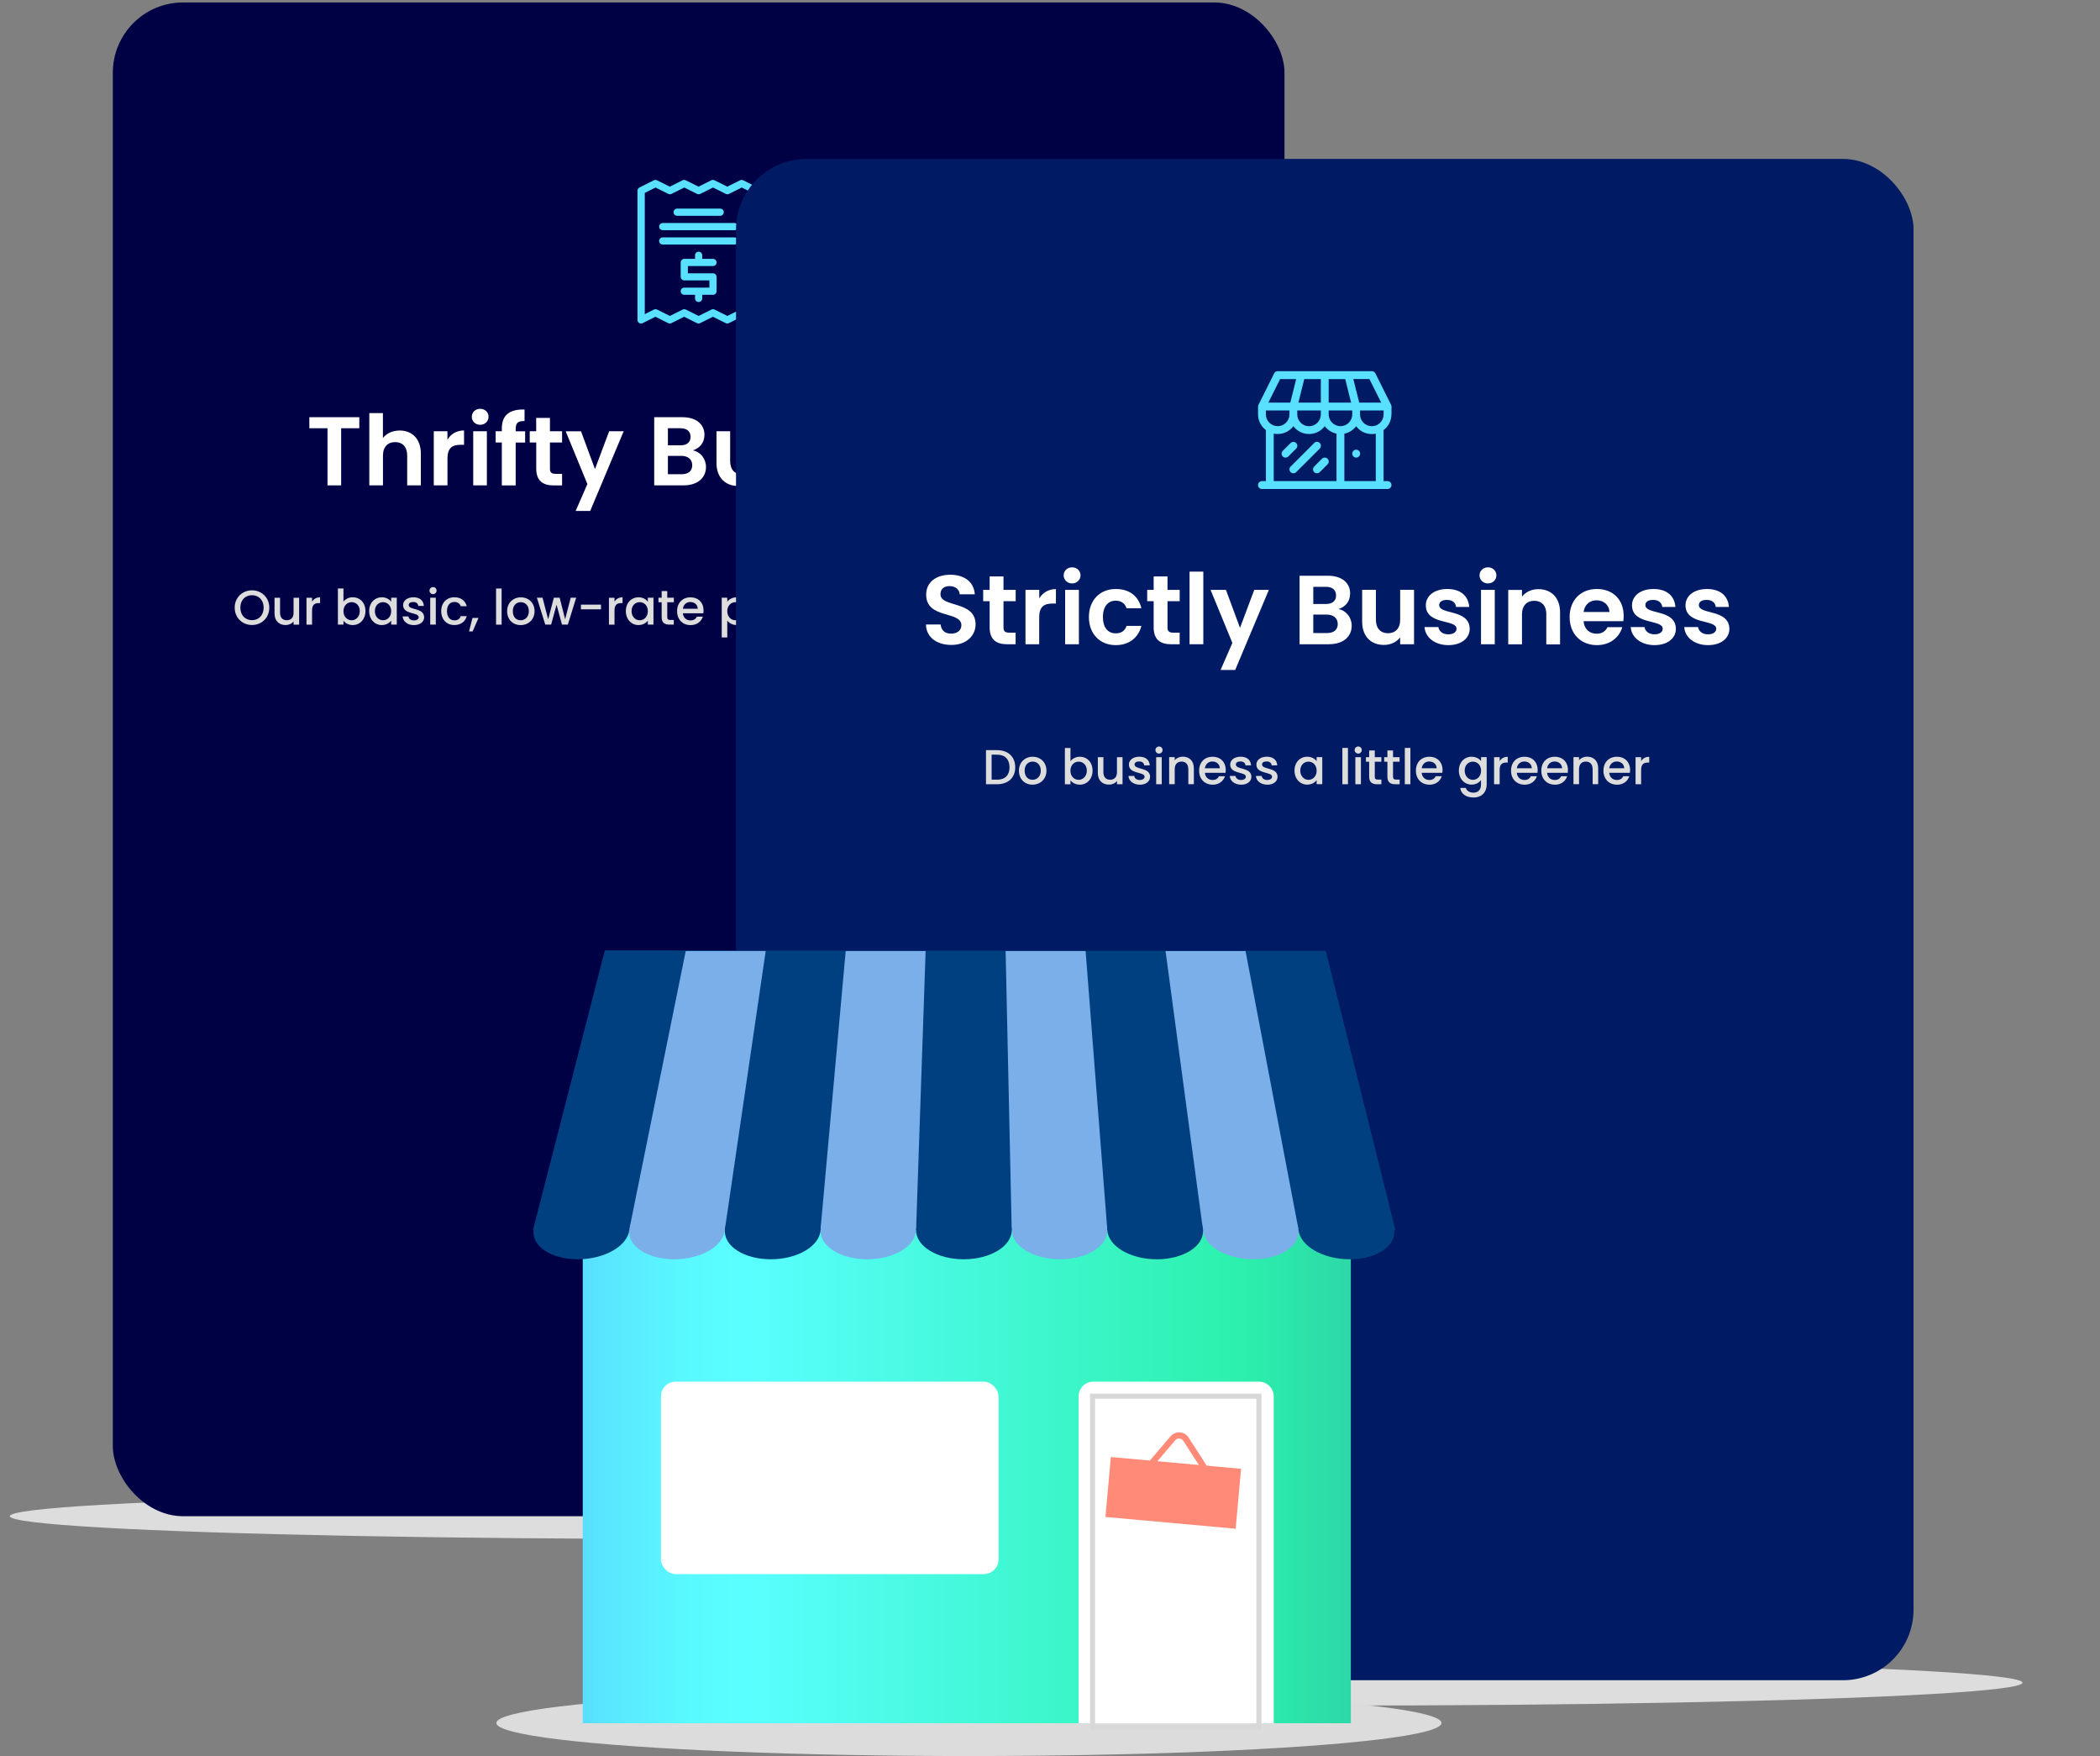 <?xml version="1.0" encoding="utf-8"?>
<svg id="Layer_1" xmlns="http://www.w3.org/2000/svg" width="425.84" height="356" xmlns:xlink="http://www.w3.org/1999/xlink" viewBox="0 0 425.84 356">
  <rect x="0" y="0" width="425.84" height="356" fill="#808080" stroke="none"/>
  <defs>
    <linearGradient id="GRADIENT_new_" x1="118.17" y1="288.03" x2="273.92" y2="288.03" gradientUnits="userSpaceOnUse">
      <stop offset="0" stop-color="#59dfff" />
      <stop offset=".05" stop-color="#59eaff" />
      <stop offset=".14" stop-color="#59f9ff" />
      <stop offset=".21" stop-color="#59ffff" />
      <stop offset=".85" stop-color="#2cf1ad" />
      <stop offset="1" stop-color="#2cd8a7" />
    </linearGradient>
  </defs>
  <ellipse cx="141.24" cy="307.38" rx="139.25" ry="4.62" style="fill: #ddd;" />
  <rect x="22.88" y=".5" width="237.59" height="306.89" rx="14.24" ry="14.24" style="fill: #000045;" />
  <path d="M62.72,84.58h10.14v2.24h-3.68v11.58h-2.77v-11.58h-3.68v-2.24Z" style="fill: #fff;" />
  <path d="M74.88,83.75h2.77v5.05c.71-.93,1.94-1.52,3.41-1.52,2.47,0,4.28,1.66,4.28,4.69v6.43h-2.77v-6.06c0-1.76-.97-2.71-2.44-2.71s-2.47.95-2.47,2.71v6.06h-2.77v-14.65h0Z" style="fill: #fff;" />
  <path d="M90.73,98.4h-2.77v-10.97h2.77v1.7c.69-1.13,1.84-1.86,3.37-1.86v2.91h-.73c-1.64,0-2.63.63-2.63,2.75v5.46Z" style="fill: #fff;" />
  <path d="M95.67,84.5c0-.91.71-1.62,1.7-1.62s1.7.71,1.7,1.62-.73,1.62-1.7,1.62-1.7-.71-1.7-1.62ZM95.96,87.43h2.77v10.97h-2.77v-10.97Z" style="fill: #fff;" />
  <path d="M101.76,89.71h-1.25v-2.28h1.25v-.55c0-2.69,1.52-3.94,4.61-3.86v2.34c-1.35-.04-1.8.4-1.8,1.62v.46h1.92v2.28h-1.92v8.69h-2.81v-8.69h0Z" style="fill: #fff;" />
  <path d="M108.73,89.71h-1.31v-2.28h1.31v-2.71h2.79v2.71h2.46v2.28h-2.46v5.31c0,.73.3,1.05,1.17,1.05h1.29v2.34h-1.74c-2.1,0-3.5-.89-3.5-3.41v-5.29h0Z" style="fill: #fff;" />
  <path d="M123.52,87.43h2.95l-6.79,16.16h-2.95l2.38-5.46-4.4-10.69h3.11l2.83,7.66,2.87-7.66h0Z" style="fill: #fff;" />
  <path d="M138.62,98.4h-5.96v-13.82h5.7c2.89,0,4.49,1.5,4.49,3.56,0,1.68-1.01,2.73-2.36,3.17,1.56.28,2.67,1.72,2.67,3.35,0,2.2-1.68,3.74-4.55,3.74h0ZM137.97,86.82h-2.53v3.46h2.53c1.31,0,2.06-.59,2.06-1.72s-.75-1.74-2.06-1.74ZM138.17,92.42h-2.73v3.72h2.79c1.35,0,2.14-.65,2.14-1.82s-.85-1.9-2.2-1.9Z" style="fill: #fff;" />
  <path d="M155.75,98.4h-2.79v-1.39c-.69.93-1.9,1.52-3.27,1.52-2.55,0-4.4-1.66-4.4-4.67v-6.43h2.77v6.04c0,1.76.97,2.71,2.44,2.71s2.46-.95,2.46-2.71v-6.04h2.79v10.97h0Z" style="fill: #fff;" />
  <path d="M162.68,98.58c-2.75,0-4.67-1.6-4.79-3.64h2.79c.1.83.87,1.47,1.98,1.47s1.68-.49,1.68-1.13c0-1.96-6.2-.71-6.2-4.73,0-1.82,1.62-3.29,4.34-3.29s4.26,1.45,4.42,3.62h-2.65c-.08-.85-.75-1.43-1.84-1.43-1.03,0-1.56.42-1.56,1.05,0,2,6.08.75,6.16,4.77,0,1.88-1.64,3.31-4.32,3.31h0Z" style="fill: #fff;" />
  <path d="M168.98,84.5c0-.91.71-1.62,1.7-1.62s1.7.71,1.7,1.62-.73,1.62-1.7,1.62-1.7-.71-1.7-1.62ZM169.27,87.43h2.77v10.97h-2.77v-10.97Z" style="fill: #fff;" />
  <path d="M182.46,92.34c0-1.76-.97-2.71-2.44-2.71s-2.47.95-2.47,2.71v6.06h-2.77v-10.97h2.77v1.37c.71-.93,1.9-1.52,3.31-1.52,2.55,0,4.38,1.66,4.38,4.69v6.43h-2.77v-6.06h0Z" style="fill: #fff;" />
  <path d="M192.66,98.58c-3.19,0-5.5-2.22-5.5-5.66s2.26-5.66,5.5-5.66,5.41,2.16,5.41,5.42c0,.36-.02.71-.08,1.07h-8.02c.14,1.62,1.25,2.53,2.63,2.53,1.19,0,1.84-.59,2.2-1.33h2.99c-.59,2.02-2.42,3.62-5.13,3.62ZM189.98,91.89h5.21c-.04-1.45-1.19-2.36-2.61-2.36-1.33,0-2.38.85-2.59,2.36h0Z" style="fill: #fff;" />
  <path d="M204.28,98.58c-2.75,0-4.67-1.6-4.79-3.64h2.79c.1.83.87,1.47,1.98,1.47s1.68-.49,1.68-1.13c0-1.96-6.2-.71-6.2-4.73,0-1.82,1.62-3.29,4.34-3.29s4.26,1.45,4.42,3.62h-2.65c-.08-.85-.75-1.43-1.84-1.43-1.03,0-1.56.42-1.56,1.05,0,2,6.08.75,6.16,4.77,0,1.88-1.64,3.31-4.32,3.31h0Z" style="fill: #fff;" />
  <path d="M215.07,98.58c-2.75,0-4.67-1.6-4.79-3.64h2.79c.1.83.87,1.47,1.98,1.47s1.68-.49,1.68-1.13c0-1.96-6.2-.71-6.2-4.73,0-1.82,1.62-3.29,4.34-3.29s4.26,1.45,4.42,3.62h-2.65c-.08-.85-.75-1.43-1.84-1.43-1.03,0-1.56.42-1.56,1.05,0,2,6.08.75,6.16,4.77,0,1.88-1.64,3.31-4.32,3.31h0Z" style="fill: #fff;" />
  <path d="M51.1,126.71c-1.94,0-3.51-1.46-3.51-3.52s1.57-3.51,3.51-3.51,3.51,1.46,3.51,3.51-1.55,3.52-3.51,3.52ZM51.1,125.73c1.37,0,2.36-.99,2.36-2.54s-.99-2.52-2.36-2.52-2.36.97-2.36,2.52.99,2.54,2.36,2.54Z" style="fill: #ddd;" />
  <path d="M60.66,126.64h-1.13v-.65c-.36.46-.97.73-1.62.73-1.27,0-2.24-.8-2.24-2.32v-3.21h1.12v3.04c0,1,.54,1.51,1.37,1.51s1.37-.51,1.37-1.51v-3.04h1.13v5.45h0Z" style="fill: #ddd;" />
  <path d="M63.28,126.64h-1.13v-5.45h1.13v.79c.32-.54.86-.88,1.63-.88v1.17h-.28c-.83,0-1.35.34-1.35,1.5v2.87h0Z" style="fill: #ddd;" />
  <path d="M71.55,121.09c1.45,0,2.56,1.11,2.56,2.79s-1.13,2.84-2.56,2.84c-.9,0-1.54-.4-1.9-.88v.79h-1.13v-7.33h1.13v2.68c.36-.49,1.04-.9,1.9-.9h0ZM71.3,122.08c-.84,0-1.65.66-1.65,1.83s.81,1.84,1.65,1.84,1.66-.68,1.66-1.86-.81-1.81-1.66-1.81h0Z" style="fill: #ddd;" />
  <path d="M77.43,121.09c.92,0,1.55.44,1.89.88v-.79h1.14v5.45h-1.14v-.81c-.34.47-1,.9-1.91.9-1.42,0-2.55-1.15-2.55-2.84s1.14-2.79,2.57-2.79h0ZM77.67,122.08c-.84,0-1.65.63-1.65,1.81s.81,1.86,1.65,1.86,1.65-.66,1.65-1.84-.8-1.83-1.65-1.83h0Z" style="fill: #ddd;" />
  <path d="M83.93,126.73c-1.31,0-2.23-.77-2.28-1.76h1.17c.04.44.47.81,1.09.81s1-.28,1-.65c0-1.07-3.17-.46-3.17-2.46,0-.87.81-1.58,2.1-1.58s2.05.67,2.11,1.76h-1.13c-.04-.48-.4-.8-1.02-.8s-.92.24-.92.61c0,1.1,3.08.48,3.13,2.46,0,.92-.8,1.61-2.09,1.61h0Z" style="fill: #ddd;" />
  <path d="M87.09,119.74c0-.4.32-.72.73-.72s.71.32.71.72-.32.72-.71.72-.73-.32-.73-.72ZM87.24,121.18h1.13v5.45h-1.13v-5.45Z" style="fill: #ddd;" />
  <path d="M92.14,121.09c1.33,0,2.2.67,2.51,1.81h-1.21c-.19-.52-.62-.86-1.29-.86-.91,0-1.51.67-1.51,1.86s.61,1.87,1.51,1.87c.67,0,1.09-.3,1.29-.86h1.21c-.3,1.07-1.17,1.81-2.51,1.81-1.56,0-2.67-1.11-2.67-2.82s1.11-2.81,2.67-2.81h0Z" style="fill: #ddd;" />
  <path d="M95.8,125.28h1.23l-1.19,2.73h-.73l.7-2.73Z" style="fill: #ddd;" />
  <path d="M100.59,119.31h1.13v7.33h-1.13v-7.33Z" style="fill: #ddd;" />
  <path d="M105.57,126.73c-1.55,0-2.73-1.11-2.73-2.82s1.23-2.81,2.78-2.81,2.78,1.1,2.78,2.81-1.27,2.82-2.83,2.82h0ZM105.57,125.75c.84,0,1.67-.61,1.67-1.84s-.8-1.83-1.64-1.83-1.61.59-1.61,1.83.73,1.84,1.58,1.84h0Z" style="fill: #ddd;" />
  <path d="M108.87,121.18h1.15l1.14,4.38,1.15-4.38h1.18l1.11,4.36,1.13-4.36h1.11l-1.69,5.45h-1.19l-1.1-4.03-1.1,4.03h-1.19l-1.7-5.45h0Z" style="fill: #ddd;" />
  <path d="M117.8,122.58h4.07v.95h-4.07v-.95Z" style="fill: #ddd;" />
  <path d="M124.61,126.64h-1.13v-5.45h1.13v.79c.32-.54.86-.88,1.63-.88v1.17h-.28c-.83,0-1.35.34-1.35,1.5v2.87h0Z" style="fill: #ddd;" />
  <path d="M129.48,121.09c.92,0,1.55.44,1.89.88v-.79h1.14v5.45h-1.14v-.81c-.34.47-1,.9-1.91.9-1.42,0-2.55-1.15-2.55-2.84s1.14-2.79,2.57-2.79h0ZM129.72,122.08c-.84,0-1.65.63-1.65,1.81s.81,1.86,1.65,1.86,1.65-.66,1.65-1.84-.8-1.83-1.65-1.83h0Z" style="fill: #ddd;" />
  <path d="M134.17,122.1h-.65v-.92h.65v-1.36h1.14v1.36h1.33v.92h-1.33v3.02c0,.4.16.57.63.57h.69v.94h-.89c-.97,0-1.57-.4-1.57-1.51v-3.02h0Z" style="fill: #ddd;" />
  <path d="M140.02,126.73c-1.56,0-2.72-1.11-2.72-2.82s1.11-2.81,2.72-2.81,2.65,1.08,2.65,2.68c0,.19-.01.37-.04.55h-4.16c.08.9.73,1.45,1.55,1.45.69,0,1.08-.34,1.29-.76h1.21c-.3.95-1.17,1.71-2.5,1.71ZM138.47,123.42h3.02c-.02-.84-.68-1.37-1.52-1.37-.77,0-1.37.51-1.5,1.37h0Z" style="fill: #ddd;" />
  <path d="M149.38,121.09c1.43,0,2.56,1.11,2.56,2.79s-1.13,2.84-2.56,2.84c-.9,0-1.54-.46-1.9-.88v3.39h-1.13v-8.05h1.13v.8c.34-.46,1.01-.89,1.9-.89ZM149.13,122.08c-.84,0-1.65.66-1.65,1.83s.81,1.84,1.65,1.84,1.66-.68,1.66-1.86-.81-1.81-1.66-1.81h0Z" style="fill: #ddd;" />
  <path d="M153.07,119.31h1.13v7.33h-1.13v-7.33Z" style="fill: #ddd;" />
  <path d="M157.88,121.09c.92,0,1.55.44,1.89.88v-.79h1.14v5.45h-1.14v-.81c-.34.47-1,.9-1.91.9-1.42,0-2.55-1.15-2.55-2.84s1.14-2.79,2.57-2.79h0ZM158.11,122.08c-.84,0-1.65.63-1.65,1.81s.81,1.86,1.65,1.86,1.65-.66,1.65-1.84-.8-1.83-1.65-1.83h0Z" style="fill: #ddd;" />
  <path d="M166.26,123.59c0-1-.55-1.51-1.37-1.51s-1.37.51-1.37,1.51v3.05h-1.13v-5.45h1.13v.62c.36-.44.97-.71,1.62-.71,1.27,0,2.24.81,2.24,2.32v3.22h-1.12v-3.05h0Z" style="fill: #ddd;" />
  <path d="M171.53,122.1h-.65v-.92h.65v-.38c0-1.25.65-1.8,2.07-1.8v.94c-.69,0-.93.24-.93.86v.38h1.01v.92h-1.01v4.53h-1.14v-4.53h0Z" style="fill: #ddd;" />
  <path d="M177.04,126.73c-1.55,0-2.73-1.11-2.73-2.82s1.23-2.81,2.78-2.81,2.78,1.1,2.78,2.81-1.27,2.82-2.83,2.82h0ZM177.04,125.75c.84,0,1.67-.61,1.67-1.84s-.8-1.83-1.64-1.83-1.61.59-1.61,1.83.73,1.84,1.58,1.84Z" style="fill: #ddd;" />
  <path d="M182.12,126.64h-1.13v-5.45h1.13v.79c.32-.54.86-.88,1.63-.88v1.17h-.28c-.83,0-1.35.34-1.35,1.5v2.87h0Z" style="fill: #ddd;" />
  <path d="M190.4,121.09c1.45,0,2.56,1.11,2.56,2.79s-1.13,2.84-2.56,2.84c-.9,0-1.54-.4-1.9-.88v.79h-1.13v-7.33h1.13v2.68c.36-.49,1.04-.9,1.9-.9h0ZM190.15,122.08c-.84,0-1.65.66-1.65,1.83s.81,1.84,1.65,1.84,1.66-.68,1.66-1.86-.81-1.81-1.66-1.81h0Z" style="fill: #ddd;" />
  <path d="M199.02,126.64h-1.13v-.65c-.36.46-.97.73-1.62.73-1.27,0-2.24-.8-2.24-2.32v-3.21h1.12v3.04c0,1,.54,1.51,1.37,1.51s1.37-.51,1.37-1.51v-3.04h1.13v5.45h0Z" style="fill: #ddd;" />
  <path d="M202.48,126.73c-1.31,0-2.23-.77-2.28-1.76h1.17c.04.44.47.81,1.09.81s1-.28,1-.65c0-1.07-3.17-.46-3.17-2.46,0-.87.81-1.58,2.1-1.58s2.05.67,2.11,1.76h-1.13c-.04-.48-.4-.8-1.02-.8s-.92.24-.92.61c0,1.1,3.08.48,3.13,2.46,0,.92-.8,1.61-2.09,1.61h0Z" style="fill: #ddd;" />
  <path d="M205.65,119.74c0-.4.32-.72.73-.72s.71.32.71.72-.32.72-.71.72-.73-.32-.73-.72ZM205.8,121.18h1.13v5.45h-1.13v-5.45Z" style="fill: #ddd;" />
  <path d="M212.28,123.59c0-1-.55-1.51-1.37-1.51s-1.37.51-1.37,1.51v3.05h-1.13v-5.45h1.13v.62c.36-.44.97-.71,1.62-.71,1.27,0,2.24.81,2.24,2.32v3.22h-1.12v-3.05h0Z" style="fill: #ddd;" />
  <path d="M217.17,126.73c-1.56,0-2.72-1.11-2.72-2.82s1.11-2.81,2.72-2.81,2.65,1.08,2.65,2.68c0,.19-.01.37-.04.55h-4.16c.08.9.73,1.45,1.55,1.45.69,0,1.08-.34,1.29-.76h1.21c-.3.95-1.17,1.71-2.5,1.71ZM215.63,123.42h3.02c-.02-.84-.68-1.37-1.52-1.37-.77,0-1.37.51-1.5,1.37h0Z" style="fill: #ddd;" />
  <path d="M222.92,126.73c-1.31,0-2.23-.77-2.28-1.76h1.17c.04.44.47.81,1.09.81s1-.28,1-.65c0-1.07-3.17-.46-3.17-2.46,0-.87.81-1.58,2.1-1.58s2.05.67,2.11,1.76h-1.13c-.04-.48-.4-.8-1.02-.8s-.92.24-.92.61c0,1.1,3.08.48,3.13,2.46,0,.92-.8,1.61-2.09,1.61h0Z" style="fill: #ddd;" />
  <path d="M228.2,126.73c-1.31,0-2.23-.77-2.28-1.76h1.17c.04.44.47.81,1.09.81s1-.28,1-.65c0-1.07-3.17-.46-3.17-2.46,0-.87.81-1.58,2.1-1.58s2.05.67,2.11,1.76h-1.13c-.04-.48-.4-.8-1.02-.8s-.92.24-.92.61c0,1.1,3.08.48,3.13,2.46,0,.92-.8,1.61-2.09,1.61h0Z" style="fill: #ddd;" />
  <path d="M153.32,65.59c-.11,0-.22-.03-.33-.08l-2.59-1.29-2.59,1.29c-.2.1-.45.1-.65,0l-2.59-1.29-2.59,1.29c-.2.1-.44.1-.65,0l-2.59-1.29-2.59,1.29c-.2.1-.45.1-.65,0l-2.59-1.29-2.59,1.29c-.22.11-.49.1-.71-.03-.22-.13-.34-.37-.34-.62v-26.2c0-.28.16-.53.4-.65l2.91-1.46c.2-.1.45-.1.65,0l2.59,1.29,2.59-1.29c.2-.1.44-.1.65,0l2.59,1.29,2.59-1.29c.2-.1.45-.1.65,0l2.59,1.29,2.59-1.29c.2-.1.44-.1.65,0l2.91,1.46c.24.13.4.38.4.65v26.2c0,.25-.13.49-.34.62-.12.07-.25.11-.38.11ZM144.58,62.68c.11,0,.22.03.33.08l2.59,1.29,2.59-1.29c.2-.1.45-.1.65,0l1.86.93v-24.58l-2.18-1.09-2.59,1.29c-.2.1-.44.1-.65,0l-2.59-1.29-2.59,1.29c-.2.1-.45.1-.65,0l-2.59-1.29-2.59,1.29c-.2.1-.44.1-.65,0l-2.59-1.29-2.18,1.09v24.58l1.85-.93c.2-.1.45-.1.65,0l2.59,1.29,2.59-1.29c.2-.1.44-.1.65,0l2.59,1.29,2.59-1.29c.11-.05.22-.08.33-.08h0Z" style="fill: #59e0ff;" />
  <path d="M144.58,55.4h-5.09v-1.46h5.09c.4,0,.73-.32.73-.73s-.33-.73-.73-.73h-2.18v-.73c0-.4-.33-.73-.73-.73s-.73.32-.73.73v.73h-2.18c-.4,0-.73.32-.73.73v2.91c0,.4.33.73.73.73h5.09v1.46h-5.09c-.4,0-.73.32-.73.73s.33.73.73.73h2.18v.73c0,.4.33.73.73.73s.73-.32.73-.73v-.73h2.18c.4,0,.73-.32.73-.73v-2.91c0-.4-.33-.73-.73-.73Z" style="fill: #59e0ff;" />
  <path d="M146.04,43.75h-8.73c-.4,0-.73-.32-.73-.73s.33-.73.73-.73h8.73c.4,0,.73.32.73.73s-.33.73-.73.73Z" style="fill: #59e0ff;" />
  <path d="M148.95,46.67h-14.56c-.4,0-.73-.32-.73-.73s.33-.73.73-.73h14.56c.4,0,.73.32.73.73s-.33.73-.73.73Z" style="fill: #59e0ff;" />
  <path d="M148.95,49.58h-14.56c-.4,0-.73-.32-.73-.73s.33-.73.73-.73h14.56c.4,0,.73.32.73.73s-.33.73-.73.73Z" style="fill: #59e0ff;" />
  <ellipse cx="270.17" cy="341.14" rx="139.95" ry="4.64" style="fill: #ddd;" />
  <rect x="149.25" y="32.22" width="238.78" height="308.42" rx="14.31" ry="14.31" style="fill: #001b63;" />
  <path d="M192.92,130.75c-2.89,0-5.11-1.51-5.15-4.14h2.98c.08,1.11.82,1.85,2.11,1.85s2.09-.7,2.09-1.69c0-3-7.16-1.19-7.14-6.23,0-2.51,2.03-4.02,4.89-4.02s4.8,1.45,4.97,3.96h-3.06c-.06-.92-.8-1.63-1.99-1.65-1.09-.04-1.91.5-1.91,1.63,0,2.79,7.12,1.23,7.12,6.13,0,2.19-1.75,4.16-4.91,4.16h0Z" style="fill: #fff;" />
  <path d="M200.68,121.88h-1.31v-2.29h1.31v-2.73h2.81v2.73h2.47v2.29h-2.47v5.33c0,.74.3,1.05,1.17,1.05h1.29v2.35h-1.75c-2.11,0-3.52-.9-3.52-3.42v-5.31h0Z" style="fill: #fff;" />
  <path d="M210.74,130.61h-2.79v-11.02h2.79v1.71c.7-1.13,1.85-1.87,3.38-1.87v2.93h-.74c-1.65,0-2.65.64-2.65,2.77v5.49Z" style="fill: #fff;" />
  <path d="M215.69,116.65c0-.92.72-1.63,1.71-1.63s1.71.72,1.71,1.63-.74,1.63-1.71,1.63-1.71-.72-1.71-1.63ZM215.99,119.59h2.79v11.02h-2.79v-11.02Z" style="fill: #fff;" />
  <path d="M226.26,119.41c2.75,0,4.6,1.43,5.19,3.9h-3c-.32-.94-1.05-1.53-2.21-1.53-1.55,0-2.59,1.17-2.59,3.32s1.03,3.3,2.59,3.3c1.15,0,1.87-.52,2.21-1.51h3c-.6,2.35-2.45,3.9-5.19,3.9-3.18,0-5.45-2.23-5.45-5.69s2.27-5.69,5.45-5.69Z" style="fill: #fff;" />
  <path d="M233.94,121.88h-1.31v-2.29h1.31v-2.73h2.81v2.73h2.47v2.29h-2.47v5.33c0,.74.3,1.05,1.17,1.05h1.29v2.35h-1.75c-2.11,0-3.52-.9-3.52-3.42v-5.31h0Z" style="fill: #fff;" />
  <path d="M241.22,115.89h2.79v14.72h-2.79v-14.72Z" style="fill: #fff;" />
  <path d="M254.34,119.59h2.96l-6.83,16.24h-2.96l2.39-5.49-4.42-10.75h3.12l2.85,7.7,2.89-7.7h0Z" style="fill: #fff;" />
  <path d="M269.52,130.61h-5.99v-13.89h5.73c2.91,0,4.52,1.51,4.52,3.58,0,1.69-1.01,2.75-2.37,3.18,1.57.28,2.69,1.73,2.69,3.36,0,2.21-1.69,3.76-4.58,3.76ZM268.86,118.97h-2.55v3.48h2.55c1.31,0,2.07-.6,2.07-1.73s-.76-1.75-2.07-1.75ZM269.06,124.6h-2.75v3.74h2.81c1.35,0,2.15-.66,2.15-1.83s-.86-1.91-2.21-1.91Z" style="fill: #fff;" />
  <path d="M286.73,130.61h-2.81v-1.39c-.7.94-1.91,1.53-3.28,1.53-2.57,0-4.42-1.67-4.42-4.7v-6.47h2.79v6.07c0,1.77.98,2.73,2.45,2.73s2.47-.96,2.47-2.73v-6.07h2.81v11.02h0Z" style="fill: #fff;" />
  <path d="M293.69,130.79c-2.77,0-4.7-1.61-4.82-3.66h2.81c.1.84.88,1.47,1.99,1.47s1.69-.5,1.69-1.13c0-1.97-6.23-.72-6.23-4.76,0-1.83,1.63-3.3,4.36-3.3s4.28,1.45,4.44,3.64h-2.67c-.08-.86-.76-1.43-1.85-1.43-1.03,0-1.57.42-1.57,1.05,0,2.01,6.11.76,6.19,4.8,0,1.89-1.65,3.32-4.34,3.32h0Z" style="fill: #fff;" />
  <path d="M300.02,116.65c0-.92.72-1.63,1.71-1.63s1.71.72,1.71,1.63-.74,1.63-1.71,1.63-1.71-.72-1.71-1.63ZM300.32,119.59h2.79v11.02h-2.79v-11.02Z" style="fill: #fff;" />
  <path d="M313.57,124.53c0-1.77-.98-2.73-2.45-2.73s-2.49.96-2.49,2.73v6.09h-2.79v-11.02h2.79v1.37c.72-.94,1.91-1.53,3.32-1.53,2.57,0,4.4,1.67,4.4,4.72v6.47h-2.79v-6.09h0Z" style="fill: #fff;" />
  <path d="M323.82,130.79c-3.2,0-5.53-2.23-5.53-5.69s2.27-5.69,5.53-5.69,5.43,2.17,5.43,5.45c0,.36-.02.72-.08,1.07h-8.06c.14,1.63,1.25,2.55,2.65,2.55,1.19,0,1.85-.6,2.21-1.33h3c-.6,2.03-2.43,3.64-5.15,3.64ZM321.13,124.07h5.23c-.04-1.45-1.19-2.37-2.63-2.37-1.33,0-2.39.86-2.61,2.37h0Z" style="fill: #fff;" />
  <path d="M335.5,130.79c-2.77,0-4.7-1.61-4.82-3.66h2.81c.1.84.88,1.47,1.99,1.47s1.69-.5,1.69-1.13c0-1.97-6.23-.72-6.23-4.76,0-1.83,1.63-3.3,4.36-3.3s4.28,1.45,4.44,3.64h-2.67c-.08-.86-.76-1.43-1.85-1.43-1.03,0-1.57.42-1.57,1.05,0,2.01,6.11.76,6.19,4.8,0,1.89-1.65,3.32-4.34,3.32h0Z" style="fill: #fff;" />
  <path d="M346.35,130.79c-2.77,0-4.7-1.61-4.82-3.66h2.81c.1.84.88,1.47,1.99,1.47s1.69-.5,1.69-1.13c0-1.97-6.23-.72-6.23-4.76,0-1.83,1.63-3.3,4.36-3.3s4.28,1.45,4.44,3.64h-2.67c-.08-.86-.76-1.43-1.85-1.43-1.03,0-1.57.42-1.57,1.05,0,2.01,6.11.76,6.19,4.8,0,1.89-1.65,3.32-4.34,3.32h0Z" style="fill: #fff;" />
  <path d="M205.87,155.56c0,2.13-1.45,3.43-3.67,3.43h-2.26v-6.91h2.26c2.22,0,3.67,1.34,3.67,3.48ZM202.2,158.07c1.63,0,2.51-.94,2.51-2.51s-.88-2.56-2.51-2.56h-1.12v5.06h1.12Z" style="fill: #ddd;" />
  <path d="M209.37,159.08c-1.56,0-2.75-1.11-2.75-2.83s1.23-2.83,2.79-2.83,2.79,1.11,2.79,2.83-1.27,2.83-2.85,2.83h0ZM209.37,158.09c.84,0,1.68-.61,1.68-1.85s-.8-1.84-1.65-1.84-1.62.6-1.62,1.84.74,1.85,1.59,1.85h0Z" style="fill: #ddd;" />
  <path d="M218.98,153.42c1.45,0,2.57,1.11,2.57,2.81s-1.13,2.85-2.57,2.85c-.91,0-1.55-.41-1.91-.88v.8h-1.13v-7.36h1.13v2.69c.36-.5,1.04-.91,1.91-.91h0ZM218.72,154.41c-.84,0-1.66.66-1.66,1.84s.82,1.85,1.66,1.85,1.67-.68,1.67-1.87-.82-1.82-1.67-1.82h0Z" style="fill: #ddd;" />
  <path d="M227.64,158.99h-1.13v-.66c-.36.47-.98.74-1.63.74-1.28,0-2.26-.8-2.26-2.34v-3.22h1.13v3.05c0,1,.54,1.52,1.37,1.52s1.38-.52,1.38-1.52v-3.05h1.13v5.48h0Z" style="fill: #ddd;" />
  <path d="M231.12,159.08c-1.31,0-2.24-.78-2.29-1.77h1.17c.04.44.47.82,1.09.82s1.01-.28,1.01-.66c0-1.07-3.18-.46-3.18-2.47,0-.88.82-1.59,2.11-1.59s2.06.67,2.12,1.76h-1.13c-.04-.48-.4-.8-1.02-.8s-.93.25-.93.62c0,1.11,3.1.49,3.15,2.47,0,.93-.8,1.63-2.1,1.63h0Z" style="fill: #ddd;" />
  <path d="M234.3,152.06c0-.4.32-.72.73-.72s.72.32.72.72-.32.72-.72.72-.73-.32-.73-.72ZM234.45,153.51h1.13v5.48h-1.13v-5.48Z" style="fill: #ddd;" />
  <path d="M240.96,155.92c0-1-.55-1.52-1.37-1.52s-1.38.52-1.38,1.52v3.06h-1.13v-5.48h1.13v.62c.36-.44.98-.72,1.63-.72,1.28,0,2.25.81,2.25,2.34v3.24h-1.12v-3.06h0Z" style="fill: #ddd;" />
  <path d="M245.89,159.08c-1.57,0-2.73-1.11-2.73-2.83s1.11-2.83,2.73-2.83,2.67,1.09,2.67,2.7c0,.19-.01.36-.04.56h-4.19c.08.91.73,1.45,1.56,1.45.7,0,1.09-.34,1.29-.76h1.22c-.31.96-1.17,1.72-2.51,1.72h0ZM244.33,155.76h3.03c-.02-.85-.68-1.38-1.53-1.38-.77,0-1.38.52-1.51,1.38h0Z" style="fill: #ddd;" />
  <path d="M251.66,159.08c-1.31,0-2.24-.78-2.29-1.77h1.17c.04.44.47.82,1.09.82s1.01-.28,1.01-.66c0-1.07-3.18-.46-3.18-2.47,0-.88.82-1.59,2.11-1.59s2.06.67,2.12,1.76h-1.13c-.04-.48-.4-.8-1.02-.8s-.93.25-.93.62c0,1.11,3.1.49,3.15,2.47,0,.93-.8,1.63-2.1,1.63h0Z" style="fill: #ddd;" />
  <path d="M256.97,159.08c-1.31,0-2.24-.78-2.29-1.77h1.17c.04.44.47.82,1.09.82s1.01-.28,1.01-.66c0-1.07-3.18-.46-3.18-2.47,0-.88.82-1.59,2.11-1.59s2.06.67,2.12,1.76h-1.13c-.04-.48-.4-.8-1.02-.8s-.93.25-.93.62c0,1.11,3.1.49,3.15,2.47,0,.93-.8,1.63-2.1,1.63h0Z" style="fill: #ddd;" />
  <path d="M265.09,153.42c.93,0,1.56.44,1.9.88v-.8h1.14v5.48h-1.14v-.82c-.34.47-1.01.91-1.92.91-1.43,0-2.57-1.16-2.57-2.85s1.14-2.81,2.59-2.81ZM265.33,154.41c-.84,0-1.66.64-1.66,1.82s.82,1.87,1.66,1.87,1.66-.66,1.66-1.85-.8-1.84-1.66-1.84h0Z" style="fill: #ddd;" />
  <path d="M272.21,151.63h1.13v7.36h-1.13v-7.36Z" style="fill: #ddd;" />
  <path d="M274.69,152.06c0-.4.32-.72.73-.72s.72.32.72.72-.32.72-.72.72-.73-.32-.73-.72ZM274.84,153.51h1.13v5.48h-1.13v-5.48Z" style="fill: #ddd;" />
  <path d="M277.64,154.43h-.65v-.92h.65v-1.37h1.14v1.37h1.33v.92h-1.33v3.04c0,.4.16.58.64.58h.7v.94h-.9c-.98,0-1.58-.41-1.58-1.52v-3.04h0Z" style="fill: #ddd;" />
  <path d="M281.34,154.43h-.65v-.92h.65v-1.37h1.14v1.37h1.33v.92h-1.33v3.04c0,.4.16.58.64.58h.7v.94h-.9c-.98,0-1.58-.41-1.58-1.52v-3.04h0Z" style="fill: #ddd;" />
  <path d="M284.87,151.63h1.13v7.36h-1.13v-7.36Z" style="fill: #ddd;" />
  <path d="M289.85,159.08c-1.57,0-2.73-1.11-2.73-2.83s1.11-2.83,2.73-2.83,2.67,1.09,2.67,2.7c0,.19-.01.36-.04.56h-4.19c.08.91.73,1.45,1.56,1.45.7,0,1.09-.34,1.29-.76h1.22c-.31.96-1.17,1.72-2.51,1.72h0ZM288.3,155.76h3.03c-.02-.85-.68-1.38-1.53-1.38-.77,0-1.38.52-1.51,1.38h0Z" style="fill: #ddd;" />
  <path d="M298.43,153.42c.9,0,1.56.42,1.9.88v-.8h1.14v5.57c0,1.49-.96,2.61-2.67,2.61-1.47,0-2.55-.72-2.69-1.94h1.12c.17.57.78.96,1.56.96.88,0,1.53-.54,1.53-1.63v-.92c-.34.47-1.01.92-1.9.92-1.44,0-2.59-1.16-2.59-2.85s1.14-2.81,2.59-2.81h0ZM298.67,154.41c-.84,0-1.66.64-1.66,1.82s.82,1.87,1.66,1.87,1.66-.66,1.66-1.85-.8-1.84-1.66-1.84h0Z" style="fill: #ddd;" />
  <path d="M304.1,158.99h-1.13v-5.48h1.13v.8c.32-.54.86-.88,1.64-.88v1.17h-.29c-.84,0-1.35.34-1.35,1.51v2.89h0Z" style="fill: #ddd;" />
  <path d="M309.14,159.08c-1.57,0-2.73-1.11-2.73-2.83s1.11-2.83,2.73-2.83,2.67,1.09,2.67,2.7c0,.19-.01.36-.04.56h-4.19c.08.91.73,1.45,1.56,1.45.7,0,1.09-.34,1.29-.76h1.22c-.31.96-1.17,1.72-2.51,1.72h0ZM307.59,155.76h3.03c-.02-.85-.68-1.38-1.53-1.38-.77,0-1.38.52-1.51,1.38h0Z" style="fill: #ddd;" />
  <path d="M315.28,159.08c-1.57,0-2.73-1.11-2.73-2.83s1.11-2.83,2.73-2.83,2.67,1.09,2.67,2.7c0,.19-.01.36-.04.56h-4.19c.08.91.73,1.45,1.56,1.45.7,0,1.09-.34,1.29-.76h1.22c-.31.96-1.17,1.72-2.51,1.72h0ZM313.73,155.76h3.03c-.02-.85-.68-1.38-1.53-1.38-.77,0-1.38.52-1.51,1.38h0Z" style="fill: #ddd;" />
  <path d="M322.95,155.92c0-1-.55-1.52-1.37-1.52s-1.38.52-1.38,1.52v3.06h-1.13v-5.48h1.13v.62c.36-.44.98-.72,1.63-.72,1.28,0,2.25.81,2.25,2.34v3.24h-1.12v-3.06h0Z" style="fill: #ddd;" />
  <path d="M327.88,159.08c-1.57,0-2.73-1.11-2.73-2.83s1.11-2.83,2.73-2.83,2.67,1.09,2.67,2.7c0,.19-.01.36-.04.56h-4.19c.08.91.73,1.45,1.56,1.45.7,0,1.09-.34,1.29-.76h1.22c-.31.96-1.17,1.72-2.51,1.72h0ZM326.33,155.76h3.03c-.02-.85-.68-1.38-1.53-1.38-.77,0-1.38.52-1.51,1.38h0Z" style="fill: #ddd;" />
  <path d="M332.79,158.99h-1.13v-5.48h1.13v.8c.32-.54.86-.88,1.64-.88v1.17h-.29c-.84,0-1.35.34-1.35,1.51v2.89h0Z" style="fill: #ddd;" />
  <path d="M282.17,84.01v-1.59c0-.13-.03-.25-.09-.36l-3.18-6.37c-.13-.27-.41-.44-.71-.44h-19.1c-.3,0-.58.17-.71.44l-3.18,6.37c-.05.11-.09.23-.09.36v1.59c0,1.3.62,2.45,1.59,3.18v10.35h-.8c-.44,0-.8.36-.8.8s.36.8.8.8h25.46c.44,0,.8-.36.8-.8s-.36-.8-.8-.8h-.8v-10.35c.97-.73,1.59-1.88,1.59-3.18h0ZM271.82,86.4c-1.31,0-2.39-1.07-2.39-2.39v-.8h4.78v.8c0,1.31-1.07,2.39-2.39,2.39ZM256.7,84.01v-.8h4.78v.8c0,1.31-1.07,2.39-2.39,2.39s-2.39-1.07-2.39-2.39h0ZM267.84,76.85v4.78h-4.55l1.19-4.78h3.36ZM272.79,76.85l1.19,4.78h-4.55v-4.78h3.36ZM263.06,83.22h4.78v.8c0,1.31-1.07,2.39-2.39,2.39s-2.39-1.07-2.39-2.39v-.8ZM275.79,83.22h4.78v.8c0,1.31-1.07,2.39-2.39,2.39s-2.39-1.07-2.39-2.39v-.8ZM280.08,81.62h-4.46l-1.19-4.78h3.26l2.39,4.78h0ZM259.58,76.85h3.26l-1.19,4.78h-4.46l2.39-4.78ZM258.29,87.91c.26.05.52.08.8.08,1.3,0,2.45-.62,3.18-1.59.72.97,1.88,1.59,3.18,1.59s2.45-.62,3.18-1.59c.58.76,1.42,1.31,2.39,1.51v9.62h-12.73v-9.62h0ZM278.98,97.54h-6.37v-9.62c.97-.2,1.81-.75,2.39-1.51.72.97,1.88,1.59,3.18,1.59.27,0,.54-.03.8-.08v9.63h0Z" style="fill: #59e0ff;" />
  <path d="M275.81,91.97c0,.44-.36.8-.8.8s-.8-.36-.8-.8.36-.8.8-.8.8.36.8.8Z" style="fill: #59e0ff;" />
  <path d="M260.68,92.77c-.21,0-.4-.08-.56-.23-.31-.31-.31-.82,0-1.13l1.59-1.59c.31-.31.82-.31,1.13,0s.31.82,0,1.13l-1.59,1.59c-.16.16-.36.23-.56.23h0Z" style="fill: #59e0ff;" />
  <path d="M262.27,95.95c-.21,0-.4-.08-.56-.23-.31-.31-.31-.82,0-1.13l4.78-4.78c.31-.31.82-.31,1.13,0s.31.82,0,1.13l-4.78,4.78c-.16.16-.36.23-.56.23h0Z" style="fill: #59e0ff;" />
  <path d="M267.05,95.95c-.21,0-.4-.08-.56-.23-.31-.31-.31-.82,0-1.13l1.59-1.59c.31-.31.82-.31,1.13,0s.31.82,0,1.13l-1.59,1.59c-.16.16-.36.23-.56.23h0Z" style="fill: #59e0ff;" />
  <ellipse cx="196.48" cy="349.31" rx="95.83" ry="6.7" style="fill: #dcdcdc;" />
  <rect x="118.17" y="226.69" width="155.75" height="122.67" style="fill: url(#GRADIENT_new_);" />
  <rect x="134.02" y="280.11" width="68.47" height="39.02" rx="3" ry="3" style="fill: #fff;" />
  <path d="M221.71,280.11h33.58c1.66,0,3,1.34,3,3v66.26h-39.58v-66.26c0-1.66,1.34-3,3-3Z" style="fill: #fff;" />
  <polygon points="282.97 249.43 108.09 249.33 122.65 192.68 268.83 192.78 282.97 249.43" style="fill: #004081;" />
  <polygon points="147 249.2 127.62 249.2 139.05 192.81 155.27 192.81 147 249.2" style="fill: #7aafea;" />
  <polygon points="185.77 249.2 166.39 249.2 171.49 192.81 187.7 192.81 185.77 249.2" style="fill: #7aafea;" />
  <polygon points="224.53 249.2 205.15 249.2 203.92 192.81 220.14 192.81 224.53 249.2" style="fill: #7aafea;" />
  <polygon points="263.3 249.2 243.92 249.2 236.35 192.81 252.57 192.81 263.3 249.2" style="fill: #7aafea;" />
  <path d="M147,249.33c-.27,3.3-4.88,5.97-10.29,5.97s-9.49-2.67-9.12-5.97,4.98-5.97,10.29-5.97,9.39,2.67,9.12,5.97Z" style="fill: #7aafea;" />
  <path d="M127.62,249.33c-.37,3.3-5.06,5.97-10.47,5.97s-9.41-2.67-8.94-5.97,5.16-5.97,10.47-5.97,9.31,2.67,8.94,5.97Z" style="fill: #004081;" />
  <path d="M185.78,249.33c-.07,3.3-4.51,5.97-9.92,5.97s-9.66-2.67-9.49-5.97c.17-3.3,4.61-5.97,9.92-5.97s9.56,2.67,9.49,5.97Z" style="fill: #7aafea;" />
  <path d="M166.4,249.33c-.17,3.3-4.69,5.97-10.1,5.97s-9.58-2.67-9.3-5.97c.27-3.3,4.79-5.97,10.1-5.97s9.47,2.67,9.3,5.97Z" style="fill: #004081;" />
  <path d="M224.54,249.33c.13,3.3-4.14,5.97-9.55,5.97s-9.82-2.67-9.85-5.97c-.03-3.3,4.24-5.97,9.55-5.97s9.72,2.67,9.85,5.97Z" style="fill: #7aafea;" />
  <path d="M205.17,249.33c.03,3.3-4.33,5.97-9.74,5.97s-9.74-2.67-9.67-5.97c.07-3.3,4.43-5.97,9.74-5.97s9.64,2.67,9.67,5.97Z" style="fill: #004081;" />
  <path d="M263.33,249.33c.34,3.3-3.78,5.97-9.19,5.97s-9.99-2.67-10.22-5.97c-.24-3.3,3.88-5.97,9.19-5.97s9.88,2.67,10.22,5.97Z" style="fill: #7aafea;" />
  <path d="M243.95,249.33c.24,3.3-3.96,5.97-9.37,5.97s-9.9-2.67-10.04-5.97c-.13-3.3,4.06-5.97,9.37-5.97s9.8,2.67,10.04,5.97Z" style="fill: #004081;" />
  <path d="M282.71,249.33c.44,3.3-3.59,5.97-9,5.97s-10.07-2.67-10.4-5.97c-.34-3.3,3.69-5.97,9-5.97s9.97,2.67,10.4,5.97Z" style="fill: #004081;" />
  <rect x="224.68" y="296.55" width="26.51" height="12.2" transform="translate(28.22 -20.2) rotate(5.17)" style="fill: #ff8a78;" />
  <path d="M248.88,305.42c-.21,0-.41-.1-.53-.29l-8.38-12.99c-.17-.27-.44-.45-.75-.49-.31-.04-.62.06-.84.27l-9.33,10.93c-.23.26-.62.29-.88.07-.26-.22-.29-.62-.07-.88l9.38-10.98c.55-.52,1.23-.75,1.91-.65.68.09,1.28.47,1.65,1.06l8.37,12.99c.19.29.1.68-.19.87-.11.07-.22.1-.34.1Z" style="fill: #ff8a78;" />
  <path d="M255.81,350.62h-34.77v-68.08h34.77v68.08ZM222.06,349.59h32.71v-66.02h-32.71v66.02Z" style="fill: #d8d8d9;" />
</svg>